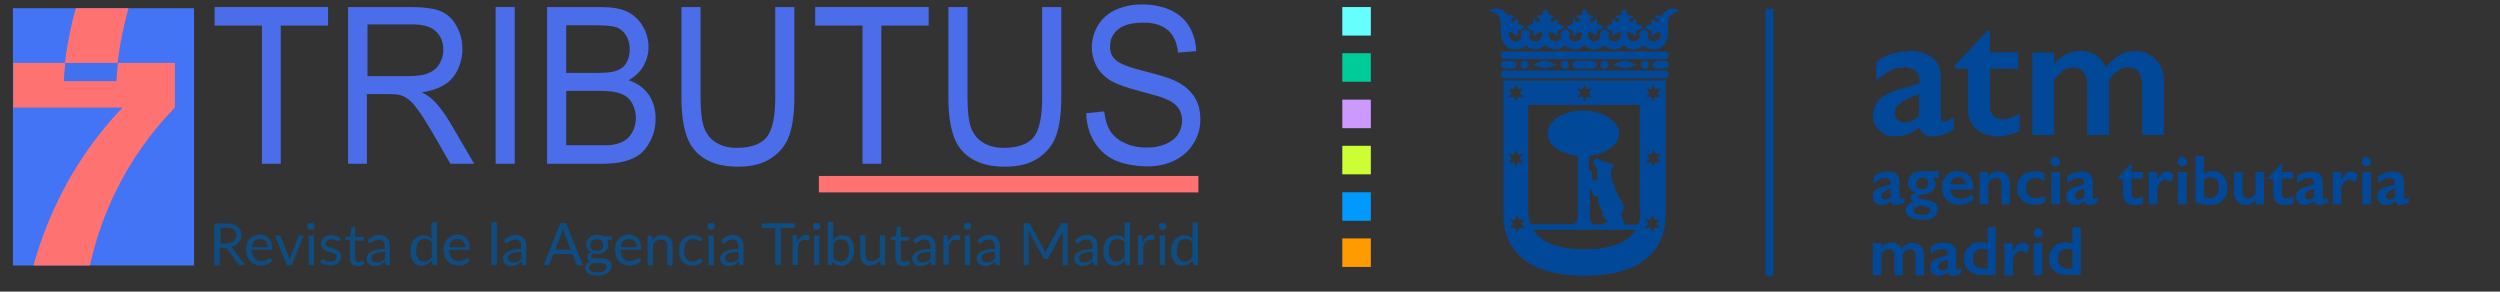 <?xml version="1.0" encoding="UTF-8"?>
<svg id="uuid-1be07bcf-88b2-47a5-915f-aac6669fd952" data-name="tributus" xmlns="http://www.w3.org/2000/svg" viewBox="0 0 850.4 99.2">
  <rect x="0" y="0" width="850.4" height="99.2" fill="#333333" stroke="none"/>
  <defs>
    <style>
      .uuid-6c902d79-cfaf-413d-9ae0-856f995d58fa {
        fill: #65ffff;
      }

      .uuid-3bd7629a-0fc5-41f6-b8bc-d97face46f5b {
        fill: #cc9aff;
      }

      .uuid-4e10027b-82c0-41c9-91c5-3084ba2bc00e {
        fill: #0f4c81;
      }

      .uuid-9a28df0f-a2d0-4e2e-bcc4-a59f7851dc5d {
        fill: #014898;
      }

      .uuid-cd3f397e-0104-4179-a581-66578a883ed5 {
        fill: #4b6dea;
      }

      .uuid-ea142566-3319-4271-aab2-0c416dbb2ab1 {
        fill: #4274f5;
      }

      .uuid-a302c822-6473-4311-853a-90d67c2047b5 {
        isolation: isolate;
      }

      .uuid-83be55c8-6456-4dcb-a482-bc959501f733 {
        fill: #009aff;
      }

      .uuid-a2486687-2acc-44ea-b564-da5f9b4100e5 {
        fill: #4071ef;
      }

      .uuid-9a15ff74-90e8-4658-8f8d-05ca9c4d78a2 {
        fill: #cf3;
      }

      .uuid-94cadc80-5b27-4274-9aec-cfdee4a718c2 {
        fill: #00cc9a;
      }

      .uuid-0987cd55-3a78-4c2d-b800-de4f6c093419 {
        stroke: #ff7272;
        stroke-miterlimit: 10;
        stroke-width: .7px;
      }

      .uuid-0987cd55-3a78-4c2d-b800-de4f6c093419, .uuid-bd6a08b3-a7f5-453b-9415-062374038977 {
        fill: #ff7272;
      }

      .uuid-d085ea80-b928-4dba-936e-6d72459b0ee3 {
        fill: #ff9a00;
      }
    </style>
  </defs>
  <g id="uuid-9d05f620-2e12-490c-9a19-99ffa24cf788" data-name="Lozo horizontal">
    <rect class="uuid-9a28df0f-a2d0-4e2e-bcc4-a59f7851dc5d" x="600.6" y="3" width="2.6" height="90.8"/>
    <path class="uuid-9a28df0f-a2d0-4e2e-bcc4-a59f7851dc5d" d="M566.3,17.5h-54.5c-.7,0-1.3.6-1.3,1.3s.6,1.3,1.3,1.3h54.5c.7,0,1.3-.6,1.3-1.3s-.6-1.3-1.3-1.3Z"/>
    <path class="uuid-9a28df0f-a2d0-4e2e-bcc4-a59f7851dc5d" d="M566.3,24h-54.5c-.7,0-1.3.6-1.3,1.3s.6,1.3,1.3,1.3h54.5c.7,0,1.3-.6,1.3-1.3s-.6-1.3-1.3-1.3Z"/>
    <path class="uuid-9a28df0f-a2d0-4e2e-bcc4-a59f7851dc5d" d="M511.8,23.3h2.8c.7,0,1.3-.6,1.3-1.3s-.6-1.3-1.3-1.3h-2.8c-.7,0-1.3.6-1.3,1.3s.6,1.3,1.3,1.3Z"/>
    <path class="uuid-9a28df0f-a2d0-4e2e-bcc4-a59f7851dc5d" d="M566.3,20.7h-2.8c-.7,0-1.3.6-1.3,1.3s.6,1.3,1.3,1.3h2.8c.7,0,1.3-.6,1.3-1.3s-.6-1.3-1.3-1.3Z"/>
    <path class="uuid-9a28df0f-a2d0-4e2e-bcc4-a59f7851dc5d" d="M541.9,23.3c.7,0,1.3-.6,1.3-1.3s-.6-1.3-1.3-1.3h-5.7c-.7,0-1.3.6-1.3,1.3s.6,1.3,1.3,1.3h5.7Z"/>
    <polygon class="uuid-9a28df0f-a2d0-4e2e-bcc4-a59f7851dc5d" points="525.4 20.5 521.3 22 525.4 23.4 529.6 22 525.4 20.5"/>
    <polygon class="uuid-9a28df0f-a2d0-4e2e-bcc4-a59f7851dc5d" points="552.7 20.5 548.5 22 552.7 23.4 556.8 22 552.7 20.5"/>
    <path class="uuid-9a28df0f-a2d0-4e2e-bcc4-a59f7851dc5d" d="M560.9,22c0-.8-.6-1.4-1.4-1.4s-1.4.6-1.4,1.4.6,1.4,1.4,1.4,1.4-.6,1.4-1.4Z"/>
    <path class="uuid-9a28df0f-a2d0-4e2e-bcc4-a59f7851dc5d" d="M547.2,22c0-.8-.6-1.4-1.4-1.4s-1.4.6-1.4,1.4.6,1.4,1.4,1.4,1.4-.6,1.4-1.4Z"/>
    <path class="uuid-9a28df0f-a2d0-4e2e-bcc4-a59f7851dc5d" d="M533.7,22c0-.8-.6-1.4-1.4-1.4s-1.4.6-1.4,1.4.6,1.4,1.4,1.4,1.4-.6,1.4-1.4Z"/>
    <path class="uuid-9a28df0f-a2d0-4e2e-bcc4-a59f7851dc5d" d="M520,22c0-.8-.6-1.4-1.4-1.4s-1.4.6-1.4,1.4.6,1.4,1.4,1.4,1.4-.6,1.4-1.4Z"/>
    <path class="uuid-9a28df0f-a2d0-4e2e-bcc4-a59f7851dc5d" d="M569,2.9c-2.1,0-3.4,1.8-3.7,2.4-.2,0-.8-.1-1-.1-.8,0-1.2,0-1.5.3.6.4,1.3.9,1.4,2.1-1.2-.1-1.7-.8-2.1-1.4-.2.3-.3.7-.3,1.5s0,.4,0,.5c-.9,0-1.8.6-2.2,1.1.4.5,1.3,1.1,2.2,1.1,0,.2,0,.4,0,.5,0,.8,0,1.2.3,1.5.4-.6,1-1.4,2.6-1.4h.2c0,.1,0,.2,0,.3,0,1.4-.7,2.7-2.4,2.7s-1.7-.8-2-1.4c.2-.3.3-.6.3-.9,0-.9-.7-1.6-1.6-1.6s-1.6.7-1.6,1.6.1.7.3.9c-.3.5-.9,1.4-2,1.4-1.7,0-2.4-1.3-2.4-2.7s0-.2,0-.3h.2c1.6,0,2.2.8,2.6,1.4.2-.3.3-.7.3-1.5s0-.4,0-.5c.9,0,1.8-.6,2.2-1.1-.4-.5-1.3-1.1-2.2-1.1,0-.2,0-.4,0-.5,0-.8,0-1.2-.3-1.5-.4.6-.9,1.3-2.1,1.4.1-1.2.9-1.8,1.4-2.1-.3-.2-.7-.3-1.5-.3s-.4,0-.5,0c0-.9-.6-1.8-1.1-2.2-.5.4-1.1,1.3-1.1,2.2-.2,0-.4,0-.5,0-.8,0-1.2,0-1.5.3.6.4,1.3.9,1.4,2.1-1.2-.1-1.7-.8-2.1-1.4-.2.3-.3.7-.3,1.5s0,.4,0,.5c-.9,0-1.8.6-2.2,1.1.4.5,1.3,1.1,2.2,1.1,0,.2,0,.4,0,.5,0,.8,0,1.2.3,1.5.4-.6,1-1.4,2.6-1.4h.2c0,.1,0,.2,0,.3,0,1.4-.7,2.7-2.4,2.7s-1.7-.8-2-1.4c.2-.3.3-.6.3-.9,0-.9-.7-1.6-1.6-1.6s-.2,0-.3,0c-.7.1-1.3.8-1.3,1.6s.1.7.3.9c-.3.5-.9,1.4-2,1.4-1.7,0-2.4-1.3-2.4-2.7s0-.2,0-.3h.2c1.6,0,2.2.8,2.6,1.4.2-.3.3-.7.3-1.5s0-.4,0-.5c.9,0,1.8-.6,2.2-1.1-.4-.5-1.3-1.1-2.2-1.1,0-.2,0-.4,0-.5,0-.8,0-1.2-.3-1.5-.4.6-.9,1.3-2.1,1.4.1-1.2.9-1.8,1.4-2.1-.3-.2-.7-.3-1.5-.3s-.4,0-.5,0c0-.9-.6-1.8-1.1-2.2-.5.4-1.1,1.3-1.1,2.2-.2,0-.4,0-.5,0-.8,0-1.2,0-1.5.3.6.4,1.3.9,1.4,2.1-1.2-.1-1.7-.8-2.1-1.4-.2.3-.3.7-.3,1.5s0,.4,0,.5c-.9,0-1.8.6-2.2,1.1.4.5,1.3,1.1,2.2,1.1,0,.2,0,.4,0,.5,0,.8,0,1.2.3,1.5.4-.6,1-1.4,2.6-1.4h.2c0,.1,0,.2,0,.3,0,1.4-.6,2.7-2.4,2.7s-1.7-.8-2-1.4c.2-.3.3-.6.3-.9,0-.9-.7-1.6-1.6-1.6s-1.6.7-1.6,1.6.1.7.3.9c-.3.5-.9,1.4-2,1.4-1.7,0-2.4-1.3-2.4-2.7s0-.2,0-.3h.2c1.6,0,2.2.8,2.6,1.4.2-.3.3-.7.3-1.5s0-.4,0-.5c.9,0,1.8-.6,2.2-1.1-.4-.5-1.3-1.1-2.2-1.1,0-.2,0-.4,0-.5,0-.8,0-1.2-.3-1.5-.4.6-.9,1.3-2.1,1.4.1-1.2.9-1.8,1.4-2.1-.3-.2-.7-.3-1.5-.3s-.4,0-.5,0c0-.9-.6-1.8-1.1-2.2-.5.4-1.1,1.3-1.2,2.2-.2,0-.4,0-.5,0-.8,0-1.2,0-1.5.3.6.4,1.3.9,1.4,2.1-1.2-.1-1.8-.8-2.1-1.4-.2.3-.3.7-.3,1.5s0,.4,0,.5c-.9,0-1.8.6-2.2,1.1.4.5,1.3,1.1,2.2,1.1,0,.2,0,.4,0,.5,0,.8,0,1.2.3,1.5.4-.6,1-1.4,2.6-1.4h.2c0,.1,0,.2,0,.3,0,1.4-.7,2.7-2.4,2.7s-1.7-.8-2-1.4c.2-.3.3-.6.3-.9,0-.9-.7-1.6-1.6-1.6s-.8.2-1.1.5c-.3.3-.5.7-.5,1.1s.1.7.3.9c-.3.5-.9,1.4-2,1.4-1.7,0-2.4-1.3-2.4-2.7s0-.2,0-.3h.2c1.6,0,2.2.8,2.6,1.4.2-.3.3-.7.3-1.5s0-.4,0-.5c.9,0,1.8-.6,2.2-1.1-.4-.5-1.3-1.1-2.2-1.1,0-.2,0-.4,0-.5,0-.8,0-1.2-.3-1.5-.4.6-.9,1.3-2.1,1.4.1-1.2.8-1.8,1.4-2.1-.3-.2-.7-.3-1.5-.3s-.9,0-1,.1c-.3-.6-1.6-2.4-3.7-2.4s-2.6.7-2.8.9c.7,0,1.9,0,2.8,1,1.4,1.3,1.4,2.4,1.4,6.1s2,5.9,4.9,5.9,3.4-1.3,3.4-1.3c0,0,1.7,1.3,3.4,1.3s3.3-1.4,3.3-1.4c0,0,1.6,1.4,3.3,1.4s3.4-1.3,3.4-1.3c0,0,1.7,1.3,3.4,1.3s3.3-1.4,3.3-1.4c0,0,1.6,1.4,3.3,1.4s3.4-1.3,3.4-1.3c0,0,1.7,1.3,3.4,1.3s3.3-1.4,3.3-1.4c0,0,1.6,1.4,3.3,1.4s3.4-1.3,3.4-1.3c0,0,1.7,1.3,3.4,1.3,2.9,0,4.9-1.9,4.9-5.9s.1-4.8,1.5-6.1c1-1,2.1-1,2.8-1-.2-.2-1.5-.9-2.8-.9Z"/>
    <path class="uuid-9a28df0f-a2d0-4e2e-bcc4-a59f7851dc5d" d="M511.4,27.4v45.3c0,13.4,9.3,21.1,27.6,21.1s27.6-7.7,27.6-21.1V27.4h-55.3ZM536.5,30.1l1.8.2.7-1.7.7,1.7,1.8-.2-1.1,1.5,1.1,1.5-1.8-.2-.7,1.7-.7-1.7-1.8.2,1.1-1.5-1.1-1.5ZM513.1,30.1l1.8.2.7-1.7.7,1.7,1.8-.2-1.1,1.5,1.1,1.5-1.8-.2-.7,1.7-.7-1.7-1.8.2,1.1-1.5-1.1-1.5ZM513.1,52.4l1.8.2.7-1.7.7,1.7,1.8-.2-1.1,1.5,1.1,1.5-1.8-.2-.7,1.7-.7-1.7-1.8.2,1.1-1.5-1.1-1.5ZM518.6,77.6l-1.8-.2-.7,1.7-.7-1.7-1.8.2,1.1-1.5-1.1-1.5,1.8.2.7-1.7.7,1.7,1.8-.2-1.1,1.5,1.1,1.5ZM539,84.8c-10.6,0-15.3-3.2-17.4-6.6h34.8c-2.1,3.5-6.8,6.6-17.4,6.6ZM545,73.2l1.9,2.2-1,.3c-.2,0-.4.2-.5.4l-.2.3h-2.2c-1.2,0-2.2-1-2.2-2.2v-10.4l1.3,2.6c.2.3.6.5.9.4l.6-.2v.5c0,.6,0,1.2.1,1.6.3,2.2,1.2,2.9,1.6,3.2l-.3.5c-.2.2-.1.6,0,.8ZM558,71.7c0,1.3-.1,3-.8,4.7h-4.4l-1.5-3.3c.6-.6,1-1.5,1-2.4s-.2-1.3-.5-1.8l-1.7-3-2.1-5.8v-2.4c-.1,0,.3-.2.3-.2.3-.2.5-.6.4-1v-.4c-.3-.4-.7-.6-1-.5h-.7c0,.1-1-.7-1-.7-.1-.1-.4-.2-.6-.1h-.6c0,.1-1.4-1-1.4-1-.1-.1-.4,0-.5,0l-.8,1.1c-.2.2-.2.6,0,.8l1.2,2v3.6h-.9c-.5,0-.9-.5-.9-1.2v-1.1c0-.2-.1-.4-.2-.6l-.8-.8v-4.6c5.8-.6,10.3-3.8,10.3-7.7s-5.4-7.7-12.2-7.7-12.2,3.5-12.2,7.7,4.5,7.1,10.3,7.7v21.1c0,1.2-1,2.2-2.2,2.2h-13.9c-.6-1.7-.8-3.4-.8-4.7v-35.9h38v35.9ZM564.6,77.6l-1.8-.2-.7,1.7-.7-1.7-1.8.2,1.1-1.5-1.1-1.5,1.8.2.7-1.7.7,1.7,1.8-.2-1.1,1.5,1.1,1.5ZM564.9,55.3l-1.8-.2-.7,1.7-.7-1.7-1.8.2,1.1-1.5-1.1-1.5,1.8.2.7-1.7.7,1.7,1.8-.2-1.1,1.5,1.1,1.5ZM564.9,33.1l-1.8-.2-.7,1.7-.7-1.7-1.8.2,1.1-1.5-1.1-1.5,1.8.2.7-1.7.7,1.7,1.8-.2-1.1,1.5,1.1,1.5Z"/>
    <g>
      <path class="uuid-9a28df0f-a2d0-4e2e-bcc4-a59f7851dc5d" d="M641.8,58.3c1.4,0,2.5.3,3.2.9.7.6,1.1,1.4,1.1,2.5v5.4c0,.4.2.6.5.6s.3,0,.6-.2c.3-.1.5-.3.6-.4v1.7c-1,.6-1.9.9-2.8.9s-.9,0-1.2-.3c-.3-.2-.5-.5-.6-.9-1.1.8-2.2,1.2-3.3,1.2s-1.5-.3-2-.8c-.6-.5-.9-1.2-.9-1.9s.3-1.7.8-2.2,1.5-1,3-1.4l2.3-.7v-.5c0-1.1-.6-1.6-1.9-1.6s-1.3.2-2,.5c-.7.3-1.3.8-1.8,1.4v-2.6c1.2-.9,2.6-1.4,4.3-1.4ZM640,66.5c0,.4.1.7.4,1,.3.2.6.4.9.4.6,0,1.3-.3,1.9-.9v-2.9c-.8.3-1.4.5-1.9.8-.5.2-.8.5-1,.7s-.3.6-.3.9Z"/>
      <path class="uuid-9a28df0f-a2d0-4e2e-bcc4-a59f7851dc5d" d="M659.5,58.5v2h-1.9c.3.4.5.7.6,1,.1.3.2.7.2,1,0,.9-.3,1.7-1,2.4-.6.6-1.6,1-3,1.2-.8,0-1.3.2-1.5.3-.2.1-.4.3-.4.6s.1.4.5.5c.3.1.8.2,1.4.3,1.7.3,2.9.7,3.6,1.2.8.5,1.2,1.3,1.2,2.2s-.5,2-1.4,2.7c-.9.6-2.3.9-4.1.9s-3-.3-4-.9-1.5-1.4-1.5-2.4c0-1.4,1-2.4,2.9-2.9-.8-.4-1.2-.8-1.2-1.4s.6-1.3,1.9-1.6h0c-.9-.3-1.5-.7-2-1.3-.5-.6-.8-1.3-.8-2.1,0-1.2.4-2.1,1.3-2.9.9-.7,2.1-1.1,3.5-1.1h5.6ZM651,71.6c0,1,1,1.5,2.9,1.5s1.5-.1,2-.4c.5-.3.7-.6.7-1.1s-.3-.9-.8-1.1c-.5-.2-1.3-.4-2.3-.4s-1.3.1-1.8.4c-.5.3-.7.6-.7,1.1ZM651.7,62.4c0,.6.2,1,.6,1.4.4.4.9.6,1.5.6s1.1-.2,1.5-.6c.4-.4.6-.9.6-1.5s-.2-1-.6-1.4c-.4-.4-.9-.5-1.4-.5s-1.1.2-1.5.6c-.4.4-.6.9-.6,1.4Z"/>
      <path class="uuid-9a28df0f-a2d0-4e2e-bcc4-a59f7851dc5d" d="M666.1,58.3c1.6,0,2.9.5,3.8,1.5s1.4,2.5,1.4,4.3v.4h-7.8c.1,1,.5,1.7,1.1,2.3.6.5,1.5.8,2.5.8s1.4-.1,2-.4c.6-.2,1.3-.6,2-1.1v2.1c-1.3.9-2.8,1.4-4.7,1.4s-3.1-.5-4.2-1.6c-1.1-1-1.6-2.4-1.6-4.2s.5-3,1.5-4.1c1-1.1,2.3-1.6,4-1.6ZM668.6,62.8c0-.8-.3-1.4-.7-1.9s-1-.7-1.7-.7-1.3.2-1.8.6c-.4.4-.7,1.1-.8,1.9h5Z"/>
      <path class="uuid-9a28df0f-a2d0-4e2e-bcc4-a59f7851dc5d" d="M679.9,58.3c1.2,0,2.1.4,2.8,1.2.7.8,1,1.8,1,3v7h-2.9v-6.7c0-.7-.2-1.3-.5-1.7-.3-.4-.8-.6-1.4-.6s-.9.1-1.3.4-.8.7-1.3,1.3v7.3h-2.9v-11h2.9v1.5c.5-.6,1.1-1.1,1.6-1.3.6-.3,1.2-.4,1.8-.4Z"/>
      <path class="uuid-9a28df0f-a2d0-4e2e-bcc4-a59f7851dc5d" d="M691.9,58.3c1.3,0,2.4.2,3.5.7v2.5c-1-.6-2-.9-2.9-.9s-1.8.3-2.4.9c-.6.6-.9,1.4-.9,2.5s.3,1.8.9,2.5,1.5.9,2.5.9,1.8-.3,3-.8v2.3c-1.1.5-2.3.7-3.5.7-1.8,0-3.2-.5-4.3-1.5-1.1-1-1.7-2.4-1.7-4s.5-3.1,1.6-4.2,2.5-1.6,4.2-1.6Z"/>
      <path class="uuid-9a28df0f-a2d0-4e2e-bcc4-a59f7851dc5d" d="M699.2,53.4c.4,0,.8.2,1.1.5s.5.7.5,1.1-.2.8-.5,1.1c-.3.3-.7.5-1.2.5s-.8-.2-1.1-.5c-.3-.3-.5-.7-.5-1.1s.2-.8.5-1.2c.3-.3.7-.5,1.1-.5ZM700.7,58.5v11h-2.9v-11h2.9Z"/>
      <path class="uuid-9a28df0f-a2d0-4e2e-bcc4-a59f7851dc5d" d="M707.6,58.3c1.4,0,2.5.3,3.2.9.7.6,1.1,1.4,1.1,2.5v5.4c0,.4.2.6.5.6s.3,0,.6-.2c.3-.1.5-.3.6-.4v1.7c-1,.6-1.9.9-2.8.9s-.9,0-1.2-.3c-.3-.2-.5-.5-.6-.9-1.1.8-2.2,1.2-3.3,1.2s-1.5-.3-2-.8c-.6-.5-.9-1.2-.9-1.9s.3-1.7.8-2.2,1.5-1,3-1.4l2.3-.7v-.5c0-1.1-.6-1.6-1.9-1.6s-1.3.2-2,.5c-.7.3-1.3.8-1.8,1.4v-2.6c1.2-.9,2.6-1.4,4.3-1.4ZM705.8,66.5c0,.4.1.7.4,1,.3.2.6.4.9.4.6,0,1.3-.3,1.9-.9v-2.9c-.8.3-1.4.5-1.9.8-.5.2-.8.5-1,.7s-.3.6-.3.9Z"/>
      <path class="uuid-9a28df0f-a2d0-4e2e-bcc4-a59f7851dc5d" d="M724.9,55.6h.2v2.9h3.8v2.2h-3.8v5.1c0,.5.1.9.4,1.2.3.3.7.5,1.2.5s1.4-.2,2.3-.7v2.3c-1,.5-2,.7-2.9.7s-2.2-.3-2.9-1c-.7-.7-1-1.6-1-2.7v-5.2h-1.7v-.5l4.4-4.6Z"/>
      <path class="uuid-9a28df0f-a2d0-4e2e-bcc4-a59f7851dc5d" d="M737.1,58.3c.4,0,.8,0,1.1.3.4.2.8.5,1.3.9l-1,2.5c-.8-.6-1.5-.9-2-.9s-.9.2-1.3.5c-.4.3-.8.8-1,1.3-.3.5-.4,1.1-.4,1.6v5h-2.9v-11h2.9v2.8h0c.5-1.1,1.1-1.8,1.6-2.3.5-.5,1.1-.7,1.7-.7Z"/>
      <path class="uuid-9a28df0f-a2d0-4e2e-bcc4-a59f7851dc5d" d="M742.4,53.4c.4,0,.8.2,1.1.5s.5.7.5,1.1-.2.8-.5,1.1c-.3.3-.7.5-1.2.5s-.8-.2-1.1-.5c-.3-.3-.5-.7-.5-1.1s.2-.8.5-1.2c.3-.3.7-.5,1.1-.5ZM743.8,58.5v11h-2.9v-11h2.9Z"/>
      <path class="uuid-9a28df0f-a2d0-4e2e-bcc4-a59f7851dc5d" d="M749.7,53v6.1c.9-.6,1.8-.9,2.9-.9s1.8.2,2.6.7c.8.5,1.4,1.1,1.8,2,.4.9.7,1.8.7,2.9,0,1.8-.5,3.2-1.6,4.3-1.1,1-2.5,1.6-4.4,1.6s-3.3-.3-4.9-.9v-15.7h2.9ZM749.7,67.1c.6.2,1.3.3,2.2.3s1.6-.3,2.1-1c.5-.6.8-1.5.8-2.7s-.3-1.9-.8-2.5c-.5-.6-1.2-.9-2.1-.9s-.8,0-1.1.2c-.3.2-.7.4-1.1.7v5.8Z"/>
      <path class="uuid-9a28df0f-a2d0-4e2e-bcc4-a59f7851dc5d" d="M762.8,58.5v6.8c0,.7.2,1.3.5,1.6.4.4.8.6,1.4.6s1-.1,1.4-.4c.4-.3.8-.7,1.1-1.3v-7.3h2.9v11h-2.9v-1.5c-1,1.1-2.2,1.7-3.4,1.7s-2.1-.4-2.8-1.1c-.7-.8-1.1-1.8-1.1-3v-7h2.9Z"/>
      <path class="uuid-9a28df0f-a2d0-4e2e-bcc4-a59f7851dc5d" d="M776,55.6h.2v2.9h3.8v2.2h-3.8v5.1c0,.5.1.9.4,1.2.3.3.7.5,1.2.5s1.4-.2,2.3-.7v2.3c-1,.5-2,.7-2.9.7s-2.2-.3-2.9-1c-.7-.7-1-1.6-1-2.7v-5.2h-1.7v-.5l4.4-4.6Z"/>
      <path class="uuid-9a28df0f-a2d0-4e2e-bcc4-a59f7851dc5d" d="M785.8,58.3c1.4,0,2.5.3,3.2.9.7.6,1.1,1.4,1.1,2.5v5.4c0,.4.2.6.5.6s.3,0,.6-.2c.3-.1.5-.3.6-.4v1.7c-1,.6-1.9.9-2.8.9s-.9,0-1.2-.3c-.3-.2-.5-.5-.6-.9-1.1.8-2.2,1.2-3.3,1.2s-1.5-.3-2-.8c-.6-.5-.9-1.2-.9-1.9s.3-1.7.8-2.2,1.5-1,3-1.4l2.3-.7v-.5c0-1.1-.6-1.6-1.9-1.6s-1.3.2-2,.5c-.7.3-1.3.8-1.8,1.4v-2.6c1.2-.9,2.6-1.4,4.3-1.4ZM784,66.5c0,.4.1.7.4,1,.3.2.6.4.9.4.6,0,1.3-.3,1.9-.9v-2.9c-.8.3-1.4.5-1.9.8-.5.2-.8.5-1,.7-.2.3-.3.6-.3.9Z"/>
      <path class="uuid-9a28df0f-a2d0-4e2e-bcc4-a59f7851dc5d" d="M799.7,58.3c.4,0,.8,0,1.1.3.4.2.8.5,1.3.9l-1,2.5c-.8-.6-1.5-.9-2-.9s-.9.2-1.3.5c-.4.3-.8.8-1,1.3-.3.5-.4,1.1-.4,1.6v5h-2.9v-11h2.9v2.8h0c.5-1.1,1.1-1.8,1.6-2.3.5-.5,1.1-.7,1.7-.7Z"/>
      <path class="uuid-9a28df0f-a2d0-4e2e-bcc4-a59f7851dc5d" d="M805,53.4c.4,0,.8.2,1.1.5s.5.7.5,1.1-.2.8-.5,1.1c-.3.3-.7.5-1.2.5s-.8-.2-1.1-.5c-.3-.3-.5-.7-.5-1.1s.2-.8.5-1.2c.3-.3.7-.5,1.1-.5ZM806.5,58.5v11h-2.9v-11h2.9Z"/>
      <path class="uuid-9a28df0f-a2d0-4e2e-bcc4-a59f7851dc5d" d="M813.4,58.3c1.4,0,2.5.3,3.2.9.7.6,1.1,1.4,1.1,2.5v5.4c0,.4.2.6.5.6s.3,0,.6-.2c.3-.1.5-.3.6-.4v1.7c-1,.6-1.9.9-2.8.9s-.9,0-1.2-.3c-.3-.2-.5-.5-.6-.9-1.1.8-2.2,1.2-3.3,1.2s-1.5-.3-2-.8c-.6-.5-.9-1.2-.9-1.9s.3-1.7.8-2.2,1.5-1,3-1.4l2.3-.7v-.5c0-1.1-.6-1.6-1.9-1.6s-1.3.2-2,.5c-.7.3-1.3.8-1.8,1.4v-2.6c1.2-.9,2.6-1.4,4.3-1.4ZM811.6,66.5c0,.4.1.7.4,1,.3.2.6.4.9.4.6,0,1.3-.3,1.9-.9v-2.9c-.8.3-1.4.5-1.9.8-.5.2-.8.5-1,.7-.2.3-.3.6-.3.9Z"/>
    </g>
    <g>
      <path class="uuid-9a28df0f-a2d0-4e2e-bcc4-a59f7851dc5d" d="M649,17.3c3.6,0,6.3.8,8.3,2.3,1.9,1.5,2.9,3.7,2.9,6.4v13.7c0,1.1.4,1.6,1.3,1.6s.9-.2,1.5-.5c.6-.3,1.2-.7,1.6-1.1v4.3c-2.6,1.6-4.9,2.4-7.1,2.4s-2.3-.2-3-.7c-.7-.4-1.2-1.2-1.5-2.3-2.8,2-5.7,3-8.5,3s-3.8-.7-5.2-2c-1.4-1.4-2.2-3-2.2-4.9s.7-4.3,2.2-5.7c1.4-1.4,4-2.6,7.6-3.7l6-1.7v-1.3c0-2.7-1.7-4.1-5-4.1s-3.4.4-5.1,1.2c-1.7.8-3.2,1.9-4.6,3.5v-6.6c3.1-2.4,6.7-3.6,10.9-3.6ZM644.5,38.3c0,1,.3,1.8,1,2.5.7.6,1.5.9,2.4.9,1.6,0,3.2-.7,4.9-2.2v-7.4c-2.1.7-3.7,1.4-4.8,2s-2,1.3-2.6,1.9c-.6.6-.8,1.4-.8,2.3Z"/>
      <path class="uuid-9a28df0f-a2d0-4e2e-bcc4-a59f7851dc5d" d="M676.3,10.4h.6v7.4h9.6v5.6h-9.6v12.9c0,1.3.4,2.3,1.1,3.1s1.8,1.2,3.1,1.2,3.7-.6,5.9-1.9v5.9c-2.7,1.2-5.2,1.8-7.5,1.8s-5.6-.9-7.4-2.6-2.7-4.1-2.7-7v-13.4h-4.4v-1.2l11.1-11.8Z"/>
      <path class="uuid-9a28df0f-a2d0-4e2e-bcc4-a59f7851dc5d" d="M707.5,17.3c2.2,0,4,.5,5.5,1.5,1.5,1,2.6,2.4,3.3,4.1,1.6-1.9,3.2-3.4,4.7-4.2,1.6-.9,3.3-1.3,5.2-1.3,3,0,5.3,1,7.2,2.9,1.8,1.9,2.7,4.5,2.7,7.7v17.9h-7.4v-16.7c0-1.9-.4-3.5-1.2-4.6-.8-1.1-2-1.7-3.6-1.7-2.3,0-4.4,1.4-6.5,4.4v18.6h-7.4v-16.8c0-1.9-.4-3.4-1.3-4.5s-2.1-1.6-3.5-1.6-2.3.3-3.3,1c-1,.7-2.1,1.8-3.2,3.3v18.6h-7.4v-28h7.4v3.9c1.3-1.5,2.7-2.6,4.1-3.4,1.4-.7,3-1.1,4.8-1.1Z"/>
    </g>
    <g>
      <path class="uuid-9a28df0f-a2d0-4e2e-bcc4-a59f7851dc5d" d="M643.4,82.5c.8,0,1.5.2,2.1.6.6.4,1,.9,1.3,1.6.6-.8,1.2-1.3,1.8-1.6.6-.3,1.3-.5,2-.5,1.1,0,2.1.4,2.8,1.1s1.1,1.7,1.1,3v7h-2.9v-6.5c0-.8-.2-1.3-.5-1.8-.3-.4-.8-.7-1.4-.7-.9,0-1.7.6-2.5,1.7v7.2h-2.8v-6.5c0-.7-.2-1.3-.5-1.8-.3-.4-.8-.6-1.4-.6s-.9.1-1.3.4c-.4.3-.8.7-1.2,1.3v7.2h-2.9v-10.9h2.9v1.5c.5-.6,1-1,1.6-1.3.5-.3,1.2-.4,1.8-.4Z"/>
      <path class="uuid-9a28df0f-a2d0-4e2e-bcc4-a59f7851dc5d" d="M661.1,82.5c1.4,0,2.5.3,3.2.9.7.6,1.1,1.4,1.1,2.5v5.3c0,.4.2.6.5.6s.3,0,.6-.2c.3-.1.5-.3.6-.4v1.7c-1,.6-1.9.9-2.7.9s-.9,0-1.2-.3c-.3-.2-.5-.5-.6-.9-1.1.8-2.2,1.2-3.3,1.2s-1.5-.3-2-.8-.8-1.2-.8-1.9.3-1.7.8-2.2c.6-.5,1.5-1,2.9-1.4l2.3-.7v-.5c0-1.1-.6-1.6-1.9-1.6s-1.3.2-2,.5-1.2.7-1.8,1.3v-2.6c1.2-.9,2.6-1.4,4.2-1.4ZM659.4,90.6c0,.4.1.7.4,1,.3.2.6.4.9.4.6,0,1.3-.3,1.9-.9v-2.9c-.8.3-1.4.5-1.9.8-.5.2-.8.5-1,.7-.2.2-.3.6-.3.9Z"/>
      <path class="uuid-9a28df0f-a2d0-4e2e-bcc4-a59f7851dc5d" d="M676.1,82.9v-5.6h2.8v16.2h-5c-1.7,0-3.1-.5-4.2-1.5-1-1-1.6-2.4-1.6-4.1s.2-2,.7-2.8,1.2-1.5,2-2c.8-.5,1.8-.7,2.8-.7s1.6.2,2.4.5ZM674.6,91.4h1.5v-6.3c-.6-.3-1.2-.5-1.8-.5-1,0-1.7.3-2.3.9-.6.6-.9,1.4-.9,2.3,0,2.3,1.2,3.5,3.5,3.5Z"/>
      <path class="uuid-9a28df0f-a2d0-4e2e-bcc4-a59f7851dc5d" d="M688,82.5c.4,0,.8,0,1.1.3.4.2.8.5,1.3.9l-1,2.5c-.8-.6-1.5-.9-2-.9s-.9.2-1.3.5c-.4.3-.8.8-1,1.3-.3.5-.4,1.1-.4,1.6v5h-2.9v-10.9h2.9v2.8h0c.5-1,1-1.8,1.6-2.3s1.1-.7,1.7-.7Z"/>
      <path class="uuid-9a28df0f-a2d0-4e2e-bcc4-a59f7851dc5d" d="M693.3,77.7c.4,0,.8.2,1.1.5.3.3.5.7.5,1.1s-.2.8-.5,1.1c-.3.3-.7.5-1.1.5s-.8-.2-1.1-.5c-.3-.3-.5-.7-.5-1.1s.2-.8.5-1.1c.3-.3.7-.5,1.1-.5ZM694.7,82.7v10.9h-2.9v-10.9h2.9Z"/>
      <path class="uuid-9a28df0f-a2d0-4e2e-bcc4-a59f7851dc5d" d="M705,82.9v-5.6h2.8v16.2h-5c-1.7,0-3.1-.5-4.2-1.5s-1.6-2.4-1.6-4.1.2-2,.7-2.8,1.2-1.5,2-2c.8-.5,1.8-.7,2.8-.7s1.6.2,2.4.5ZM703.5,91.4h1.5v-6.3c-.6-.3-1.2-.5-1.8-.5-1,0-1.7.3-2.3.9-.6.6-.9,1.4-.9,2.3,0,2.3,1.2,3.5,3.5,3.5Z"/>
    </g>
  </g>
  <g id="uuid-86137983-6547-4c03-bc66-df76d5eaf5f2" data-name="cuadrados">
    <rect class="uuid-d085ea80-b928-4dba-936e-6d72459b0ee3" x="456.6" y="81.1" width="9.7" height="9.7"/>
    <rect class="uuid-83be55c8-6456-4dcb-a482-bc959501f733" x="456.6" y="65.4" width="9.7" height="9.7"/>
    <rect class="uuid-9a15ff74-90e8-4658-8f8d-05ca9c4d78a2" x="456.6" y="49.6" width="9.7" height="9.7"/>
    <rect class="uuid-3bd7629a-0fc5-41f6-b8bc-d97face46f5b" x="456.6" y="33.9" width="9.7" height="9.7"/>
    <rect class="uuid-94cadc80-5b27-4274-9aec-cfdee4a718c2" x="456.6" y="18.1" width="9.7" height="9.7"/>
    <rect class="uuid-6c902d79-cfaf-413d-9ae0-856f995d58fa" x="456.6" y="2.4" width="9.7" height="9.7"/>
  </g>
  <g id="uuid-fab155e8-7240-43a7-a2b9-9040860ea2d5" data-name="tributus">
    <g id="uuid-b566b6bf-e691-443e-b79d-0e585ff47a4f" data-name="revista de la ATM">
      <g class="uuid-a302c822-6473-4311-853a-90d67c2047b5">
        <path class="uuid-4e10027b-82c0-41c9-91c5-3084ba2bc00e" d="M83.5,90.2h-1.7c-.4,0-.6-.1-.8-.4l-3.7-5.1c-.1-.2-.2-.3-.4-.3s-.3-.1-.6-.1h-1.5v6h-1.9v-14.3h4c.9,0,1.7,0,2.3.3s1.2.4,1.6.8c.4.3.7.8,1,1.2.2.5.3,1,.3,1.6s0,1-.2,1.4c-.2.4-.4.8-.7,1.2-.3.3-.7.6-1.1.9-.4.2-.9.4-1.5.6.2.1.5.3.6.6l4.2,5.7ZM76.9,82.8c.6,0,1,0,1.5-.2.4-.1.8-.3,1.1-.6.3-.2.5-.5.7-.9.1-.3.2-.7.2-1.1,0-.8-.3-1.5-.8-1.9-.6-.4-1.4-.6-2.5-.6h-2.1v5.4h2Z"/>
      </g>
      <g class="uuid-a302c822-6473-4311-853a-90d67c2047b5">
        <path class="uuid-4e10027b-82c0-41c9-91c5-3084ba2bc00e" d="M92.5,88.8c-.2.3-.5.5-.8.7-.3.2-.6.4-1,.5-.3.1-.7.2-1.1.3-.4,0-.7,0-1.1,0-.7,0-1.3-.1-1.9-.4-.6-.2-1.1-.6-1.5-1-.4-.5-.8-1-1-1.7s-.4-1.4-.4-2.3.1-1.4.3-2c.2-.6.5-1.1.9-1.6.4-.4.9-.8,1.5-1.1.6-.3,1.2-.4,2-.4s1.2.1,1.7.3c.5.2,1,.5,1.3.9.4.4.7.9.9,1.4.2.6.3,1.2.3,1.9s0,.5,0,.6c0,0-.2.1-.3.1h-6.7c0,.6.1,1.2.3,1.7.2.5.4.9.7,1.2.3.3.6.6,1,.7.4.2.8.2,1.3.2s.8,0,1.1-.2c.3-.1.6-.2.8-.3.2-.1.4-.2.6-.3.2-.1.3-.2.4-.2s.3,0,.3.2l.5.6ZM91.1,84.1c0-.4,0-.8-.2-1.1-.1-.3-.3-.6-.5-.9-.2-.2-.5-.4-.8-.6-.3-.1-.7-.2-1.1-.2-.8,0-1.5.2-2,.7s-.8,1.2-.9,2.1h5.5Z"/>
      </g>
      <g class="uuid-a302c822-6473-4311-853a-90d67c2047b5">
        <path class="uuid-4e10027b-82c0-41c9-91c5-3084ba2bc00e" d="M103.3,80.1l-4.1,10.1h-1.6l-4.1-10.1h1.4c.1,0,.3,0,.4.1s.2.2.2.3l2.6,6.5c0,.2.1.5.2.7,0,.2.1.5.2.7,0-.2.1-.5.2-.7,0-.2.1-.5.2-.7l2.6-6.5c0-.1.1-.2.2-.3,0,0,.2-.1.3-.1h1.4Z"/>
        <path class="uuid-4e10027b-82c0-41c9-91c5-3084ba2bc00e" d="M107.1,77c0,.2,0,.3-.1.5,0,.1-.2.3-.3.4-.1.1-.3.2-.4.3-.2,0-.3,0-.5,0s-.3,0-.5,0c-.1,0-.3-.2-.4-.3-.1-.1-.2-.2-.3-.4s0-.3,0-.5,0-.3,0-.5c0-.2.2-.3.3-.4.1-.1.2-.2.4-.3.1,0,.3,0,.5,0s.3,0,.5,0c.2,0,.3.2.4.3s.2.3.3.4c0,.2.1.3.1.5ZM106.8,80.1v10.1h-1.8v-10.1h1.8Z"/>
        <path class="uuid-4e10027b-82c0-41c9-91c5-3084ba2bc00e" d="M115.5,81.8c0,.1-.2.2-.4.2s-.2,0-.3-.1c-.1,0-.3-.2-.5-.2-.2,0-.4-.2-.7-.2-.3,0-.6-.1-.9-.1s-.6,0-.8.1-.4.2-.6.3c-.2.1-.3.3-.4.5,0,.2-.1.4-.1.6s0,.5.2.6c.1.2.3.3.6.4.2.1.5.2.8.3.3,0,.6.2,1,.3.3.1.6.2,1,.4.3.1.6.3.8.5.2.2.4.4.6.7.1.3.2.6.2,1s0,.9-.2,1.3-.4.7-.7,1c-.3.3-.7.5-1.2.7-.5.2-1,.2-1.6.2s-1.3-.1-1.9-.3c-.6-.2-1.1-.5-1.5-.9l.4-.7c0,0,.1-.2.2-.2,0,0,.2,0,.3,0s.2,0,.4.1c.1,0,.3.2.5.3.2.1.4.2.7.3s.6.1,1,.1.6,0,.9-.1c.3,0,.5-.2.6-.4.2-.2.3-.3.4-.5,0-.2.1-.4.1-.6s0-.5-.2-.7-.3-.3-.6-.5c-.2-.1-.5-.2-.8-.3-.3,0-.6-.2-1-.3-.3-.1-.7-.2-1-.4-.3-.1-.6-.3-.8-.5-.2-.2-.4-.5-.6-.8s-.2-.7-.2-1.1,0-.8.2-1.1c.2-.4.4-.7.7-.9.3-.3.7-.5,1.1-.6.4-.2,1-.2,1.5-.2s1.3.1,1.8.3,1,.5,1.4.9l-.4.6Z"/>
        <path class="uuid-4e10027b-82c0-41c9-91c5-3084ba2bc00e" d="M121.4,90.4c-.8,0-1.4-.2-1.8-.7-.4-.4-.6-1.1-.6-1.9v-6.2h-1.2c-.1,0-.2,0-.3,0,0,0-.1-.2-.1-.3v-.7l1.7-.2.4-3.1c0,0,0-.2.1-.2,0,0,.2,0,.3,0h.9v3.5h2.9v1.3h-2.9v6c0,.4.1.7.3.9s.5.3.8.3.3,0,.5,0c.1,0,.3-.1.4-.2,0,0,.2-.1.3-.2s.1,0,.2,0c0,0,.2,0,.2.2l.5.8c-.3.3-.7.5-1.1.7-.4.2-.9.2-1.3.2Z"/>
        <path class="uuid-4e10027b-82c0-41c9-91c5-3084ba2bc00e" d="M125.2,81.5c.6-.5,1.2-.9,1.8-1.2.6-.3,1.4-.4,2.1-.4s1.1,0,1.5.3.8.4,1.1.8c.3.3.5.7.7,1.2.2.5.2,1,.2,1.6v6.4h-.8c-.2,0-.3,0-.4,0,0,0-.2-.2-.2-.3l-.2-1c-.3.2-.5.5-.8.7-.3.2-.5.3-.8.5-.3.1-.6.2-.9.3s-.7.1-1,.1-.8,0-1.1-.2-.6-.3-.9-.5c-.3-.2-.5-.5-.6-.8s-.2-.7-.2-1.2.1-.8.3-1.1.6-.7,1.1-1c.5-.3,1.1-.5,1.9-.7.8-.2,1.8-.3,2.9-.3v-.8c0-.8-.2-1.4-.5-1.8s-.8-.6-1.5-.6-.8,0-1.1.2c-.3.1-.6.2-.8.4-.2.1-.4.3-.6.4s-.3.2-.5.2-.2,0-.3,0c0,0-.2-.1-.2-.2l-.3-.6ZM130.9,85.7c-.8,0-1.5,0-2.1.2-.6.1-1,.2-1.4.4-.4.2-.6.4-.8.6-.2.2-.2.5-.2.8s0,.5.1.7c0,.2.2.3.4.5.1.1.3.2.5.3.2,0,.4,0,.7,0s.6,0,.9,0c.3,0,.5-.2.7-.3.2-.1.4-.3.7-.4.2-.2.4-.4.6-.6v-2.1Z"/>
        <path class="uuid-4e10027b-82c0-41c9-91c5-3084ba2bc00e" d="M148.7,75.5v14.7h-1.1c-.3,0-.4-.1-.5-.4l-.2-1.2c-.4.5-.9.9-1.5,1.3-.6.3-1.2.5-1.9.5s-1.1-.1-1.6-.3c-.5-.2-.9-.5-1.2-1-.3-.4-.6-1-.8-1.6-.2-.6-.3-1.4-.3-2.2s0-1.4.3-2.1c.2-.6.5-1.2.9-1.7s.8-.8,1.4-1.1,1.1-.4,1.8-.4,1.1.1,1.6.3c.4.2.8.5,1.2.9v-5.6h1.8ZM147,82.5c-.3-.4-.7-.8-1.1-.9-.4-.2-.8-.3-1.3-.3-.9,0-1.7.3-2.2,1-.5.7-.8,1.6-.8,2.9s0,1.2.2,1.7.3.9.5,1.2c.2.3.5.5.8.7.3.1.7.2,1.1.2.6,0,1.1-.1,1.5-.4s.8-.6,1.2-1.1v-4.9Z"/>
        <path class="uuid-4e10027b-82c0-41c9-91c5-3084ba2bc00e" d="M159.7,88.8c-.2.3-.5.5-.8.7-.3.2-.6.4-1,.5-.3.1-.7.2-1.1.3-.4,0-.7,0-1.1,0-.7,0-1.3-.1-1.9-.4-.6-.2-1.1-.6-1.5-1-.4-.5-.8-1-1-1.7s-.4-1.4-.4-2.3.1-1.4.3-2c.2-.6.5-1.1.9-1.6.4-.4.9-.8,1.5-1.1.6-.3,1.2-.4,2-.4s1.2.1,1.7.3c.5.2,1,.5,1.3.9.4.4.7.9.9,1.4.2.6.3,1.2.3,1.9s0,.5,0,.6c0,0-.2.1-.3.1h-6.7c0,.6.1,1.2.3,1.7.2.5.4.9.7,1.2.3.3.6.6,1,.7.4.2.8.2,1.3.2s.8,0,1.1-.2c.3-.1.6-.2.8-.3.2-.1.4-.2.6-.3.2-.1.3-.2.4-.2s.3,0,.3.2l.5.6ZM158.3,84.1c0-.4,0-.8-.2-1.1-.1-.3-.3-.6-.5-.9-.2-.2-.5-.4-.8-.6-.3-.1-.7-.2-1.1-.2-.8,0-1.5.2-2,.7s-.8,1.2-.9,2.1h5.5Z"/>
        <path class="uuid-4e10027b-82c0-41c9-91c5-3084ba2bc00e" d="M169,75.5v14.7h-1.8v-14.7h1.8Z"/>
        <path class="uuid-4e10027b-82c0-41c9-91c5-3084ba2bc00e" d="M171.6,81.5c.6-.5,1.2-.9,1.8-1.2.6-.3,1.4-.4,2.1-.4s1.1,0,1.5.3.8.4,1.1.8c.3.3.5.7.7,1.2.2.5.2,1,.2,1.6v6.4h-.8c-.2,0-.3,0-.4,0,0,0-.2-.2-.2-.3l-.2-1c-.3.2-.5.5-.8.7-.3.2-.5.3-.8.5-.3.1-.6.2-.9.3s-.7.1-1,.1-.8,0-1.1-.2-.6-.3-.9-.5c-.3-.2-.5-.5-.6-.8s-.2-.7-.2-1.2.1-.8.3-1.1.6-.7,1.1-1c.5-.3,1.1-.5,1.9-.7.8-.2,1.8-.3,2.9-.3v-.8c0-.8-.2-1.4-.5-1.8s-.8-.6-1.5-.6-.8,0-1.1.2c-.3.1-.6.2-.8.4-.2.1-.4.3-.6.4s-.3.2-.5.2-.2,0-.3,0c0,0-.2-.1-.2-.2l-.3-.6ZM177.3,85.7c-.8,0-1.5,0-2.1.2-.6.1-1,.2-1.4.4-.4.2-.6.4-.8.6-.2.2-.2.5-.2.8s0,.5.1.7c0,.2.2.3.4.5.1.1.3.2.5.3.2,0,.4,0,.7,0s.6,0,.9,0c.3,0,.5-.2.7-.3.2-.1.4-.3.7-.4.2-.2.4-.4.6-.6v-2.1Z"/>
      </g>
      <g class="uuid-a302c822-6473-4311-853a-90d67c2047b5">
        <path class="uuid-4e10027b-82c0-41c9-91c5-3084ba2bc00e" d="M198.1,90.2h-1.5c-.2,0-.3,0-.4-.1-.1,0-.2-.2-.2-.3l-1.3-3.4h-6.4l-1.3,3.4c0,.1-.1.2-.2.3-.1,0-.3.1-.4.1h-1.5l5.7-14.3h2l5.7,14.3ZM194.1,84.9l-2.2-5.8c0-.2-.1-.4-.2-.6,0-.2-.1-.5-.2-.7-.1.5-.3,1-.4,1.3l-2.2,5.8h5.3Z"/>
      </g>
      <g class="uuid-a302c822-6473-4311-853a-90d67c2047b5">
        <path class="uuid-4e10027b-82c0-41c9-91c5-3084ba2bc00e" d="M208.1,80.5v.7c0,.2-.1.4-.4.4h-1.1c.2.6.3,1.1.3,1.6s0,.9-.3,1.3c-.2.4-.4.7-.8,1s-.7.5-1.2.7c-.5.2-1,.2-1.5.2s-.9,0-1.3-.2c-.2.1-.4.3-.5.4-.1.1-.2.3-.2.5,0,.2,0,.4.3.5.2.1.5.2.8.3.3,0,.7,0,1.1,0,.4,0,.8,0,1.3,0,.4,0,.8,0,1.3.2.4,0,.8.2,1.1.4.3.2.6.4.8.7.2.3.3.7.3,1.1s-.1.8-.3,1.3c-.2.4-.5.8-.9,1.1s-.9.6-1.5.8c-.6.2-1.2.3-2,.3s-1.4,0-1.9-.2c-.6-.1-1-.3-1.4-.6-.4-.2-.6-.5-.8-.9-.2-.3-.3-.7-.3-1s.2-.9.5-1.3.7-.6,1.3-.8c-.3-.1-.5-.3-.7-.5-.2-.2-.3-.5-.3-.9s0-.3,0-.5c0-.2.1-.3.2-.5s.2-.3.4-.4c.2-.1.3-.3.6-.4-.5-.3-.9-.6-1.2-1.1-.3-.5-.4-1-.4-1.6s0-.9.3-1.3.5-.7.8-1c.3-.3.7-.5,1.2-.7s1-.2,1.5-.2.8,0,1.2.1c.4,0,.7.2,1,.4h2.7ZM206.3,90.7c0-.2,0-.4-.2-.6s-.3-.3-.6-.4c-.2,0-.5-.1-.8-.2-.3,0-.6,0-1,0-.3,0-.7,0-1.1,0-.4,0-.7,0-1,0-.4.2-.7.4-.9.7-.2.3-.4.6-.4.9s0,.4.2.6c.1.2.3.4.5.5.2.1.5.3.9.3.4,0,.8.1,1.3.1s.9,0,1.3-.1c.4,0,.7-.2,1-.4.3-.2.5-.3.6-.6s.2-.5.2-.7ZM203.1,85.3c.4,0,.7,0,.9-.1s.5-.2.7-.4c.2-.2.3-.4.4-.6,0-.2.1-.5.1-.8,0-.6-.2-1.1-.6-1.5-.4-.4-.9-.5-1.6-.5s-1.3.2-1.6.5c-.4.4-.6.9-.6,1.5s0,.6.1.8c0,.2.2.5.4.6.2.2.4.3.7.4.3,0,.6.1.9.1Z"/>
      </g>
      <g class="uuid-a302c822-6473-4311-853a-90d67c2047b5">
        <path class="uuid-4e10027b-82c0-41c9-91c5-3084ba2bc00e" d="M218,88.8c-.2.3-.5.5-.8.7-.3.2-.6.4-1,.5-.3.1-.7.2-1.1.3-.4,0-.7,0-1.1,0-.7,0-1.3-.1-1.9-.4-.6-.2-1.1-.6-1.5-1-.4-.5-.8-1-1-1.7s-.4-1.4-.4-2.3.1-1.4.3-2c.2-.6.5-1.1.9-1.6.4-.4.9-.8,1.5-1.1.6-.3,1.2-.4,2-.4s1.2.1,1.7.3c.5.2,1,.5,1.3.9.4.4.7.9.9,1.4.2.6.3,1.2.3,1.9s0,.5,0,.6c0,0-.2.1-.3.1h-6.7c0,.6.1,1.2.3,1.7.2.5.4.9.7,1.2.3.3.6.6,1,.7.4.2.8.2,1.3.2s.8,0,1.1-.2c.3-.1.6-.2.8-.3.2-.1.4-.2.6-.3.2-.1.3-.2.4-.2s.3,0,.3.2l.5.6ZM216.6,84.1c0-.4,0-.8-.2-1.1-.1-.3-.3-.6-.5-.9-.2-.2-.5-.4-.8-.6-.3-.1-.7-.2-1.1-.2-.8,0-1.5.2-2,.7s-.8,1.2-.9,2.1h5.5Z"/>
        <path class="uuid-4e10027b-82c0-41c9-91c5-3084ba2bc00e" d="M222,81.6c.2-.2.5-.5.7-.7s.5-.4.8-.5c.3-.1.6-.3.9-.3s.6-.1,1-.1c.6,0,1,0,1.5.3s.8.4,1.1.8c.3.3.5.7.6,1.2.1.5.2,1,.2,1.6v6.4h-1.8v-6.4c0-.8-.2-1.4-.5-1.8-.3-.4-.9-.6-1.6-.6s-1,.1-1.5.4c-.5.3-.9.6-1.3,1v7.4h-1.8v-10.1h1.1c.3,0,.4.1.5.4v1.1Z"/>
        <path class="uuid-4e10027b-82c0-41c9-91c5-3084ba2bc00e" d="M238.4,81.9c0,0-.1.1-.2.2,0,0-.1,0-.2,0s-.2,0-.3-.1c-.1,0-.3-.2-.4-.3-.2,0-.4-.2-.6-.3s-.6-.1-.9-.1-.9,0-1.3.3c-.4.2-.7.4-1,.8-.3.3-.4.7-.6,1.2-.1.5-.2,1-.2,1.6s0,1.2.2,1.6c.1.5.3.9.6,1.2.3.3.6.6.9.7.4.2.8.3,1.2.3s.8,0,1.1-.2c.3-.1.5-.2.7-.3.2-.1.3-.2.5-.3.1-.1.2-.2.4-.2s.3,0,.3.2l.5.6c-.2.3-.5.5-.7.7-.3.2-.6.4-.9.5-.3.1-.7.2-1,.3s-.7,0-1.1,0c-.6,0-1.2-.1-1.8-.3-.5-.2-1-.6-1.4-1s-.7-1-.9-1.6c-.2-.6-.3-1.4-.3-2.2s.1-1.4.3-2.1.5-1.2.9-1.6.9-.8,1.5-1.1c.6-.3,1.3-.4,2-.4s1.3.1,1.9.3c.5.2,1,.6,1.4,1l-.5.6Z"/>
        <path class="uuid-4e10027b-82c0-41c9-91c5-3084ba2bc00e" d="M243.2,77c0,.2,0,.3-.1.5,0,.1-.2.3-.3.4-.1.1-.3.2-.4.3-.2,0-.3,0-.5,0s-.3,0-.5,0c-.1,0-.3-.2-.4-.3-.1-.1-.2-.2-.3-.4s0-.3,0-.5,0-.3,0-.5c0-.2.2-.3.3-.4.1-.1.2-.2.4-.3.1,0,.3,0,.5,0s.3,0,.5,0c.2,0,.3.2.4.3s.2.3.3.4c0,.2.1.3.1.5ZM242.8,80.1v10.1h-1.8v-10.1h1.8Z"/>
        <path class="uuid-4e10027b-82c0-41c9-91c5-3084ba2bc00e" d="M245.5,81.5c.6-.5,1.2-.9,1.8-1.2.6-.3,1.4-.4,2.1-.4s1.1,0,1.5.3.8.4,1.1.8c.3.3.5.7.7,1.2.2.5.2,1,.2,1.6v6.4h-.8c-.2,0-.3,0-.4,0,0,0-.2-.2-.2-.3l-.2-1c-.3.2-.5.5-.8.7-.3.2-.5.3-.8.5-.3.1-.6.2-.9.3s-.7.1-1,.1-.8,0-1.1-.2-.6-.3-.9-.5c-.3-.2-.5-.5-.6-.8s-.2-.7-.2-1.2.1-.8.3-1.1.6-.7,1.1-1c.5-.3,1.1-.5,1.9-.7.8-.2,1.8-.3,2.9-.3v-.8c0-.8-.2-1.4-.5-1.8s-.8-.6-1.5-.6-.8,0-1.1.2c-.3.1-.6.2-.8.4-.2.1-.4.3-.6.4s-.3.2-.5.2-.2,0-.3,0c0,0-.2-.1-.2-.2l-.3-.6ZM251.2,85.7c-.8,0-1.5,0-2.1.2-.6.1-1,.2-1.4.4-.4.2-.6.4-.8.6-.2.2-.2.5-.2.8s0,.5.1.7c0,.2.2.3.4.5.1.1.3.2.5.3.2,0,.4,0,.7,0s.6,0,.9,0c.3,0,.5-.2.7-.3.2-.1.4-.3.7-.4.2-.2.4-.4.6-.6v-2.1Z"/>
      </g>
      <g class="uuid-a302c822-6473-4311-853a-90d67c2047b5">
        <path class="uuid-4e10027b-82c0-41c9-91c5-3084ba2bc00e" d="M270.2,77.6h-4.6v12.6h-1.9v-12.6h-4.6v-1.6h11.2v1.6Z"/>
      </g>
      <g class="uuid-a302c822-6473-4311-853a-90d67c2047b5">
        <path class="uuid-4e10027b-82c0-41c9-91c5-3084ba2bc00e" d="M271.3,82.1c.3-.7.7-1.2,1.2-1.6.5-.4,1-.6,1.7-.6s.4,0,.6,0c.2,0,.4.1.5.2v1.3c-.2.2-.3.2-.4.2s-.2,0-.4,0c-.2,0-.4,0-.6,0s-.6,0-.9.1c-.2,0-.5.2-.7.4-.2.2-.4.4-.5.7s-.3.6-.4.9v6.4h-1.8v-10.1h1c.2,0,.3,0,.4.1,0,0,.1.2.1.4v1.5Z"/>
        <path class="uuid-4e10027b-82c0-41c9-91c5-3084ba2bc00e" d="M279.1,77c0,.2,0,.3-.1.5,0,.1-.2.3-.3.4-.1.1-.3.2-.4.3-.2,0-.3,0-.5,0s-.3,0-.5,0c-.1,0-.3-.2-.4-.3-.1-.1-.2-.2-.3-.4s0-.3,0-.5,0-.3,0-.5c0-.2.2-.3.3-.4.1-.1.2-.2.4-.3.1,0,.3,0,.5,0s.3,0,.5,0c.2,0,.3.2.4.3s.2.3.3.4c0,.2.1.3.1.5ZM278.7,80.1v10.1h-1.8v-10.1h1.8Z"/>
        <path class="uuid-4e10027b-82c0-41c9-91c5-3084ba2bc00e" d="M283.4,81.6c.4-.5.9-.9,1.4-1.2.5-.3,1.1-.4,1.8-.4s1.1.1,1.6.3.9.6,1.2,1c.3.4.6.9.8,1.6s.3,1.3.3,2.1,0,1.6-.3,2.2c-.2.7-.5,1.2-.9,1.7-.4.5-.8.8-1.4,1.1s-1.1.4-1.8.4-1.2-.1-1.7-.4c-.5-.2-.9-.6-1.2-1.1v.9c-.1.3-.3.4-.5.4h-1.1v-14.7h1.8v6ZM283.4,87.8c.3.4.7.7,1.1.9.4.2.8.3,1.3.3.9,0,1.7-.3,2.2-1,.5-.7.8-1.7.8-3s-.2-2.1-.7-2.7c-.4-.6-1.1-.9-1.9-.9s-1.1.1-1.5.4-.8.6-1.2,1.1v4.9Z"/>
        <path class="uuid-4e10027b-82c0-41c9-91c5-3084ba2bc00e" d="M301.1,80.1v10.1h-1.1c-.3,0-.4-.1-.5-.4v-1.1c-.6.5-1.1.9-1.6,1.2-.5.3-1.2.4-1.9.4s-1,0-1.5-.3-.8-.4-1.1-.8c-.3-.3-.5-.7-.6-1.2-.1-.5-.2-1-.2-1.6v-6.4h1.8v6.4c0,.8.2,1.4.5,1.8.3.4.9.6,1.6.6s1-.1,1.5-.4c.5-.2.9-.6,1.3-1v-7.4h1.8Z"/>
        <path class="uuid-4e10027b-82c0-41c9-91c5-3084ba2bc00e" d="M307,90.4c-.8,0-1.4-.2-1.8-.7-.4-.4-.6-1.1-.6-1.9v-6.2h-1.2c-.1,0-.2,0-.3,0,0,0-.1-.2-.1-.3v-.7l1.7-.2.4-3.1c0,0,0-.2.1-.2,0,0,.2,0,.3,0h.9v3.5h2.9v1.3h-2.9v6c0,.4.1.7.3.9s.5.3.8.3.3,0,.5,0c.1,0,.3-.1.4-.2,0,0,.2-.1.3-.2s.1,0,.2,0c0,0,.2,0,.2.2l.5.8c-.3.3-.7.5-1.1.7-.4.2-.9.2-1.3.2Z"/>
        <path class="uuid-4e10027b-82c0-41c9-91c5-3084ba2bc00e" d="M310.8,81.5c.6-.5,1.2-.9,1.8-1.2.6-.3,1.4-.4,2.1-.4s1.1,0,1.5.3c.4.2.8.4,1.1.8.3.3.5.7.7,1.2.2.5.2,1,.2,1.6v6.4h-.8c-.2,0-.3,0-.4,0,0,0-.2-.2-.2-.3l-.2-1c-.3.2-.5.5-.8.7-.3.2-.5.3-.8.5-.3.1-.6.2-.9.3-.3,0-.7.1-1,.1s-.8,0-1.1-.2-.6-.3-.9-.5c-.3-.2-.5-.5-.6-.8s-.2-.7-.2-1.2.1-.8.3-1.1.6-.7,1.1-1c.5-.3,1.1-.5,1.9-.7.8-.2,1.8-.3,2.9-.3v-.8c0-.8-.2-1.4-.5-1.8-.3-.4-.8-.6-1.5-.6s-.8,0-1.1.2-.6.2-.8.4c-.2.1-.4.3-.6.4s-.3.2-.5.2-.2,0-.3,0c0,0-.2-.1-.2-.2l-.3-.6ZM316.5,85.7c-.8,0-1.5,0-2.1.2-.6.1-1,.2-1.4.4-.4.2-.6.4-.8.6-.2.2-.2.5-.2.8s0,.5.1.7c0,.2.2.3.4.5.1.1.3.2.5.3s.4,0,.7,0,.6,0,.9,0c.3,0,.5-.2.7-.3.2-.1.4-.3.7-.4.2-.2.4-.4.6-.6v-2.1Z"/>
        <path class="uuid-4e10027b-82c0-41c9-91c5-3084ba2bc00e" d="M322.6,82.1c.3-.7.7-1.2,1.2-1.6.5-.4,1-.6,1.7-.6s.4,0,.6,0c.2,0,.4.1.5.2v1.3c-.2.2-.3.2-.4.2s-.2,0-.4,0c-.2,0-.4,0-.6,0s-.6,0-.9.1-.5.2-.7.4-.4.4-.5.7c-.2.3-.3.6-.4.9v6.4h-1.8v-10.1h1c.2,0,.3,0,.4.1s.1.2.1.4v1.5Z"/>
        <path class="uuid-4e10027b-82c0-41c9-91c5-3084ba2bc00e" d="M330.4,77c0,.2,0,.3-.1.5,0,.1-.2.3-.3.4-.1.1-.3.2-.4.3-.2,0-.3,0-.5,0s-.3,0-.5,0-.3-.2-.4-.3c-.1-.1-.2-.2-.3-.4s0-.3,0-.5,0-.3,0-.5c0-.2.2-.3.3-.4.1-.1.2-.2.4-.3.1,0,.3,0,.5,0s.3,0,.5,0c.2,0,.3.2.4.3s.2.3.3.4c0,.2.1.3.1.5ZM330,80.1v10.1h-1.8v-10.1h1.8Z"/>
        <path class="uuid-4e10027b-82c0-41c9-91c5-3084ba2bc00e" d="M332.7,81.5c.6-.5,1.2-.9,1.8-1.2.6-.3,1.4-.4,2.1-.4s1.1,0,1.5.3c.4.2.8.4,1.1.8.3.3.5.7.7,1.2.2.5.2,1,.2,1.6v6.4h-.8c-.2,0-.3,0-.4,0,0,0-.2-.2-.2-.3l-.2-1c-.3.2-.5.5-.8.7-.3.2-.5.3-.8.5-.3.1-.6.2-.9.3-.3,0-.7.1-1,.1s-.8,0-1.1-.2-.6-.3-.9-.5c-.3-.2-.5-.5-.6-.8s-.2-.7-.2-1.2.1-.8.3-1.1.6-.7,1.1-1c.5-.3,1.1-.5,1.9-.7.8-.2,1.8-.3,2.9-.3v-.8c0-.8-.2-1.4-.5-1.8-.3-.4-.8-.6-1.5-.6s-.8,0-1.1.2c-.3.1-.5.2-.8.4-.2.1-.4.3-.6.4-.2.1-.3.2-.5.2s-.2,0-.3,0c0,0-.2-.1-.2-.2l-.3-.6ZM338.4,85.7c-.8,0-1.5,0-2.1.2-.6.1-1,.2-1.4.4-.4.2-.6.4-.8.6-.2.2-.2.5-.2.8s0,.5.1.7c0,.2.2.3.4.5.1.1.3.2.5.3.2,0,.4,0,.7,0s.6,0,.9,0c.3,0,.5-.2.7-.3.2-.1.4-.3.7-.4.2-.2.4-.4.6-.6v-2.1Z"/>
      </g>
      <g class="uuid-a302c822-6473-4311-853a-90d67c2047b5">
        <path class="uuid-4e10027b-82c0-41c9-91c5-3084ba2bc00e" d="M363.2,75.9v14.3h-1.7v-10.5c0-.1,0-.3,0-.4,0-.2,0-.3,0-.5l-4.9,8.9c-.2.3-.4.4-.7.4h-.3c-.3,0-.5-.1-.7-.4l-5-9c0,.4,0,.7,0,1v10.5h-1.7v-14.3h1.4c.2,0,.3,0,.4,0s.2.1.3.3l4.9,8.8c0,.2.2.3.2.5,0,.2.1.3.2.5,0-.2.1-.4.2-.5,0-.2.2-.3.2-.5l4.8-8.8c0-.2.2-.2.3-.3,0,0,.2,0,.4,0h1.4Z"/>
      </g>
      <g class="uuid-a302c822-6473-4311-853a-90d67c2047b5">
        <path class="uuid-4e10027b-82c0-41c9-91c5-3084ba2bc00e" d="M365.9,81.5c.6-.5,1.2-.9,1.8-1.2s1.4-.4,2.1-.4,1.1,0,1.5.3c.4.2.8.4,1.1.8.3.3.5.7.7,1.2.2.5.2,1,.2,1.6v6.4h-.8c-.2,0-.3,0-.4,0,0,0-.2-.2-.2-.3l-.2-1c-.3.2-.5.5-.8.7-.3.2-.5.3-.8.5-.3.1-.6.2-.9.3-.3,0-.7.1-1,.1s-.8,0-1.1-.2-.6-.3-.9-.5c-.3-.2-.5-.5-.6-.8s-.2-.7-.2-1.2.1-.8.3-1.1.6-.7,1.1-1,1.1-.5,1.9-.7c.8-.2,1.8-.3,2.9-.3v-.8c0-.8-.2-1.4-.5-1.8-.3-.4-.8-.6-1.5-.6s-.8,0-1.1.2-.6.2-.8.4c-.2.1-.4.3-.6.4-.2.1-.3.2-.5.2s-.2,0-.3,0-.2-.1-.2-.2l-.3-.6ZM371.6,85.7c-.8,0-1.5,0-2.1.2-.6.1-1,.2-1.4.4-.4.2-.6.4-.8.6-.2.2-.2.5-.2.8s0,.5.1.7.2.3.4.5c.1.1.3.2.5.3s.4,0,.7,0,.6,0,.9,0c.3,0,.5-.2.7-.3.2-.1.4-.3.7-.4.2-.2.4-.4.6-.6v-2.1Z"/>
        <path class="uuid-4e10027b-82c0-41c9-91c5-3084ba2bc00e" d="M384.4,75.5v14.7h-1.1c-.3,0-.4-.1-.5-.4l-.2-1.2c-.4.5-.9.9-1.5,1.3-.6.3-1.2.5-1.9.5s-1.1-.1-1.6-.3c-.5-.2-.9-.5-1.2-1-.3-.4-.6-1-.8-1.6s-.3-1.4-.3-2.2,0-1.4.3-2.1c.2-.6.5-1.2.9-1.7.4-.5.8-.8,1.4-1.1.5-.3,1.1-.4,1.8-.4s1.1.1,1.6.3c.4.2.8.5,1.2.9v-5.6h1.8ZM382.6,82.5c-.3-.4-.7-.8-1.1-.9-.4-.2-.8-.3-1.3-.3-.9,0-1.7.3-2.2,1s-.8,1.6-.8,2.9,0,1.2.2,1.7c.1.5.3.9.5,1.2.2.3.5.5.8.7.3.1.7.2,1.1.2.6,0,1.1-.1,1.5-.4s.8-.6,1.2-1.1v-4.9Z"/>
        <path class="uuid-4e10027b-82c0-41c9-91c5-3084ba2bc00e" d="M388.8,82.1c.3-.7.7-1.2,1.2-1.6.5-.4,1-.6,1.7-.6s.4,0,.6,0c.2,0,.4.1.5.2v1.3c-.2.2-.3.2-.4.2s-.2,0-.4,0c-.2,0-.4,0-.6,0s-.6,0-.9.1c-.2,0-.5.2-.7.4-.2.2-.4.4-.5.7-.2.3-.3.6-.4.9v6.4h-1.8v-10.1h1c.2,0,.3,0,.4.1,0,0,.1.2.1.4v1.5Z"/>
        <path class="uuid-4e10027b-82c0-41c9-91c5-3084ba2bc00e" d="M396.7,77c0,.2,0,.3-.1.5s-.2.3-.3.4c-.1.1-.3.2-.4.3s-.3,0-.5,0-.3,0-.5,0c-.1,0-.3-.2-.4-.3-.1-.1-.2-.2-.3-.4s0-.3,0-.5,0-.3,0-.5c0-.2.2-.3.3-.4.1-.1.2-.2.4-.3.1,0,.3,0,.5,0s.3,0,.5,0c.2,0,.3.2.4.3s.2.3.3.4c0,.2.1.3.1.5ZM396.3,80.1v10.1h-1.8v-10.1h1.8Z"/>
        <path class="uuid-4e10027b-82c0-41c9-91c5-3084ba2bc00e" d="M407.5,75.5v14.7h-1.1c-.3,0-.4-.1-.5-.4l-.2-1.2c-.4.5-.9.9-1.5,1.3s-1.2.5-1.9.5-1.1-.1-1.6-.3c-.5-.2-.9-.5-1.2-1-.3-.4-.6-1-.8-1.6-.2-.6-.3-1.4-.3-2.2s0-1.4.3-2.1c.2-.6.5-1.2.9-1.7.4-.5.8-.8,1.4-1.1.5-.3,1.1-.4,1.8-.4s1.1.1,1.6.3.8.5,1.2.9v-5.6h1.8ZM405.7,82.5c-.3-.4-.7-.8-1.1-.9s-.8-.3-1.3-.3c-.9,0-1.7.3-2.2,1-.5.7-.8,1.6-.8,2.9s0,1.2.2,1.7c.1.5.3.9.5,1.2s.5.5.8.7c.3.1.7.2,1.1.2.6,0,1.1-.1,1.5-.4s.8-.6,1.2-1.1v-4.9Z"/>
      </g>
    </g>
    <g>
      <path class="uuid-cd3f397e-0104-4179-a581-66578a883ed5" d="M89.1,55.7V8.7h-16.1V2.4h38.6v6.3h-16.1v47h-6.4Z"/>
      <path class="uuid-cd3f397e-0104-4179-a581-66578a883ed5" d="M118.4,55.7V2.4h21.6c4.3,0,7.6.5,9.9,1.4,2.3,1,4.1,2.6,5.4,5.1,1.4,2.4,2,5.1,2,8s-1.1,7-3.4,9.6c-2.2,2.6-5.7,4.2-10.4,4.9,1.7.9,3,1.8,3.9,2.7,1.9,1.9,3.7,4.3,5.4,7.1l8.5,14.5h-8.1l-6.4-11.1c-1.9-3.2-3.4-5.6-4.7-7.3-1.2-1.7-2.3-2.9-3.3-3.6-1-.7-1.9-1.2-2.9-1.4-.7-.2-1.9-.3-3.6-.3h-7.5v23.7h-6.5ZM124.9,25.9h13.9c2.9,0,5.3-.3,6.9-1,1.7-.7,2.9-1.7,3.8-3.2.9-1.5,1.3-3.1,1.3-4.8,0-2.5-.8-4.6-2.5-6.2-1.7-1.6-4.3-2.4-7.9-2.4h-15.4v17.6Z"/>
      <path class="uuid-cd3f397e-0104-4179-a581-66578a883ed5" d="M168.6,55.7V2.4h6.5v53.3h-6.5Z"/>
      <path class="uuid-cd3f397e-0104-4179-a581-66578a883ed5" d="M186.1,55.7V2.4h18.3c3.7,0,6.7.5,9,1.6,2.2,1.1,4,2.7,5.3,5,1.3,2.2,1.9,4.6,1.9,7s-.6,4.4-1.7,6.4c-1.1,2-2.8,3.6-5.1,4.9,2.9.9,5.2,2.6,6.8,4.8,1.6,2.3,2.4,5,2.4,8.1s-.5,4.8-1.4,7c-1,2.1-2.2,3.8-3.6,5-1.4,1.2-3.2,2-5.3,2.6-2.1.6-4.8.9-7.9.9h-18.6ZM192.6,24.8h10.5c2.9,0,4.9-.2,6.2-.6,1.6-.5,2.9-1.4,3.7-2.7s1.2-2.8,1.2-4.7-.4-3.3-1.2-4.7c-.8-1.3-1.9-2.3-3.3-2.8-1.4-.5-3.9-.7-7.4-.7h-9.7v16.1ZM192.6,49.4h12.1c2.1,0,3.5,0,4.4-.3,1.5-.3,2.7-.8,3.7-1.5,1-.7,1.8-1.7,2.5-3,.6-1.3,1-2.8,1-4.5s-.5-3.7-1.4-5.2c-.9-1.5-2.2-2.5-3.9-3.1-1.7-.6-4-.9-7.1-.9h-11.3v18.3Z"/>
      <path class="uuid-cd3f397e-0104-4179-a581-66578a883ed5" d="M263.8,2.4h6.4v30.8c0,5.4-.6,9.6-1.7,12.8-1.1,3.2-3.1,5.7-6,7.7s-6.7,3-11.4,3-8.3-.9-11.2-2.6c-2.9-1.7-5-4.2-6.2-7.5-1.2-3.3-1.9-7.7-1.9-13.4V2.4h6.5v30.8c0,4.6.4,8,1.2,10.2.8,2.2,2.1,3.9,4.1,5.1,1.9,1.2,4.3,1.8,7,1.8,4.7,0,8.1-1.2,10.1-3.5,2-2.4,3-6.9,3-13.6V2.4Z"/>
      <path class="uuid-cd3f397e-0104-4179-a581-66578a883ed5" d="M293.4,55.7V8.7h-16.1V2.4h38.6v6.3h-16.1v47h-6.5Z"/>
      <path class="uuid-cd3f397e-0104-4179-a581-66578a883ed5" d="M354.6,2.4h6.4v30.8c0,5.4-.6,9.6-1.7,12.8-1.1,3.2-3.1,5.7-6,7.7s-6.7,3-11.4,3-8.3-.9-11.2-2.6c-2.9-1.7-5-4.2-6.2-7.5-1.2-3.3-1.9-7.7-1.9-13.4V2.4h6.5v30.8c0,4.6.4,8,1.2,10.2.8,2.2,2.1,3.9,4.1,5.1,1.9,1.2,4.3,1.8,7,1.8,4.7,0,8.1-1.2,10.1-3.5,2-2.4,3-6.9,3-13.6V2.4Z"/>
      <path class="uuid-cd3f397e-0104-4179-a581-66578a883ed5" d="M369.5,38.5l6.1-.6c.3,2.7,1,4.9,2,6.6,1.1,1.7,2.7,3.1,4.9,4.1,2.2,1.1,4.7,1.6,7.5,1.6s4.6-.4,6.5-1.2,3.3-1.9,4.2-3.3c.9-1.4,1.4-2.9,1.4-4.6s-.4-3.1-1.3-4.4c-.9-1.2-2.3-2.3-4.4-3.1-1.3-.6-4.2-1.4-8.7-2.6-4.5-1.2-7.6-2.3-9.4-3.3-2.3-1.3-4.1-3-5.2-5-1.1-2-1.7-4.2-1.7-6.6s.7-5.2,2.1-7.5c1.4-2.3,3.4-4.1,6.1-5.3,2.7-1.2,5.7-1.8,8.9-1.8s6.8.6,9.6,1.9c2.8,1.3,4.9,3.1,6.4,5.6,1.5,2.5,2.3,5.3,2.4,8.4l-6.2.5c-.3-3.4-1.5-5.9-3.4-7.6-1.9-1.7-4.7-2.6-8.5-2.6s-6.7.8-8.5,2.3c-1.8,1.6-2.7,3.4-2.7,5.7s.6,3.5,1.9,4.7c1.2,1.2,4.5,2.5,9.7,3.8,5.2,1.3,8.8,2.4,10.8,3.4,2.8,1.4,4.9,3.2,6.3,5.4,1.4,2.2,2,4.7,2,7.6s-.7,5.5-2.2,8c-1.5,2.5-3.6,4.5-6.4,5.9s-5.9,2.1-9.4,2.1-8.1-.7-11.1-2.1c-3-1.4-5.3-3.5-7-6.3-1.7-2.8-2.6-6-2.7-9.6Z"/>
    </g>
  </g>
  <g id="uuid-ffccffdc-4f44-4faf-a360-d6ba20065b0f" data-name="7">
    <rect class="uuid-ea142566-3319-4271-aab2-0c416dbb2ab1" x="4.4" y="2.8" width="61.6" height="87.5"/>
    <path class="uuid-bd6a08b3-a7f5-453b-9415-062374038977" d="M40.1,21.4h19.4v15.2c-5.5,5.6-12.5,14-18.6,25.5-5.7,10.8-8.7,20.8-10.3,28.2H11.4c2.3-8.3,6.2-19.3,13.1-31,5.7-9.7,11.9-17.2,17.2-22.7H4.5v-15.2h17.7"/>
    <path class="uuid-a2486687-2acc-44ea-b564-da5f9b4100e5" d="M40.1,21.4c-.2,2.2-.4,4.2-.5,6.2h-17.9c.1-2,.3-4,.5-6.2h17.9Z"/>
    <path class="uuid-bd6a08b3-a7f5-453b-9415-062374038977" d="M43.7,2.8c-1,3.7-2,7.8-2.8,12.4-.4,2.1-.6,4.2-.9,6.2h-17.9c.2-2,.5-4.1.9-6.2.8-4.6,1.7-8.7,2.8-12.4h17.9Z"/>
    <rect id="uuid-17bad2cb-b2ed-403d-bfc5-7ac97c3a47e8" data-name="subrayado3" class="uuid-0987cd55-3a78-4c2d-b800-de4f6c093419" x="278.9" y="60.2" width="128.4" height="4.9"/>
  </g>
</svg>